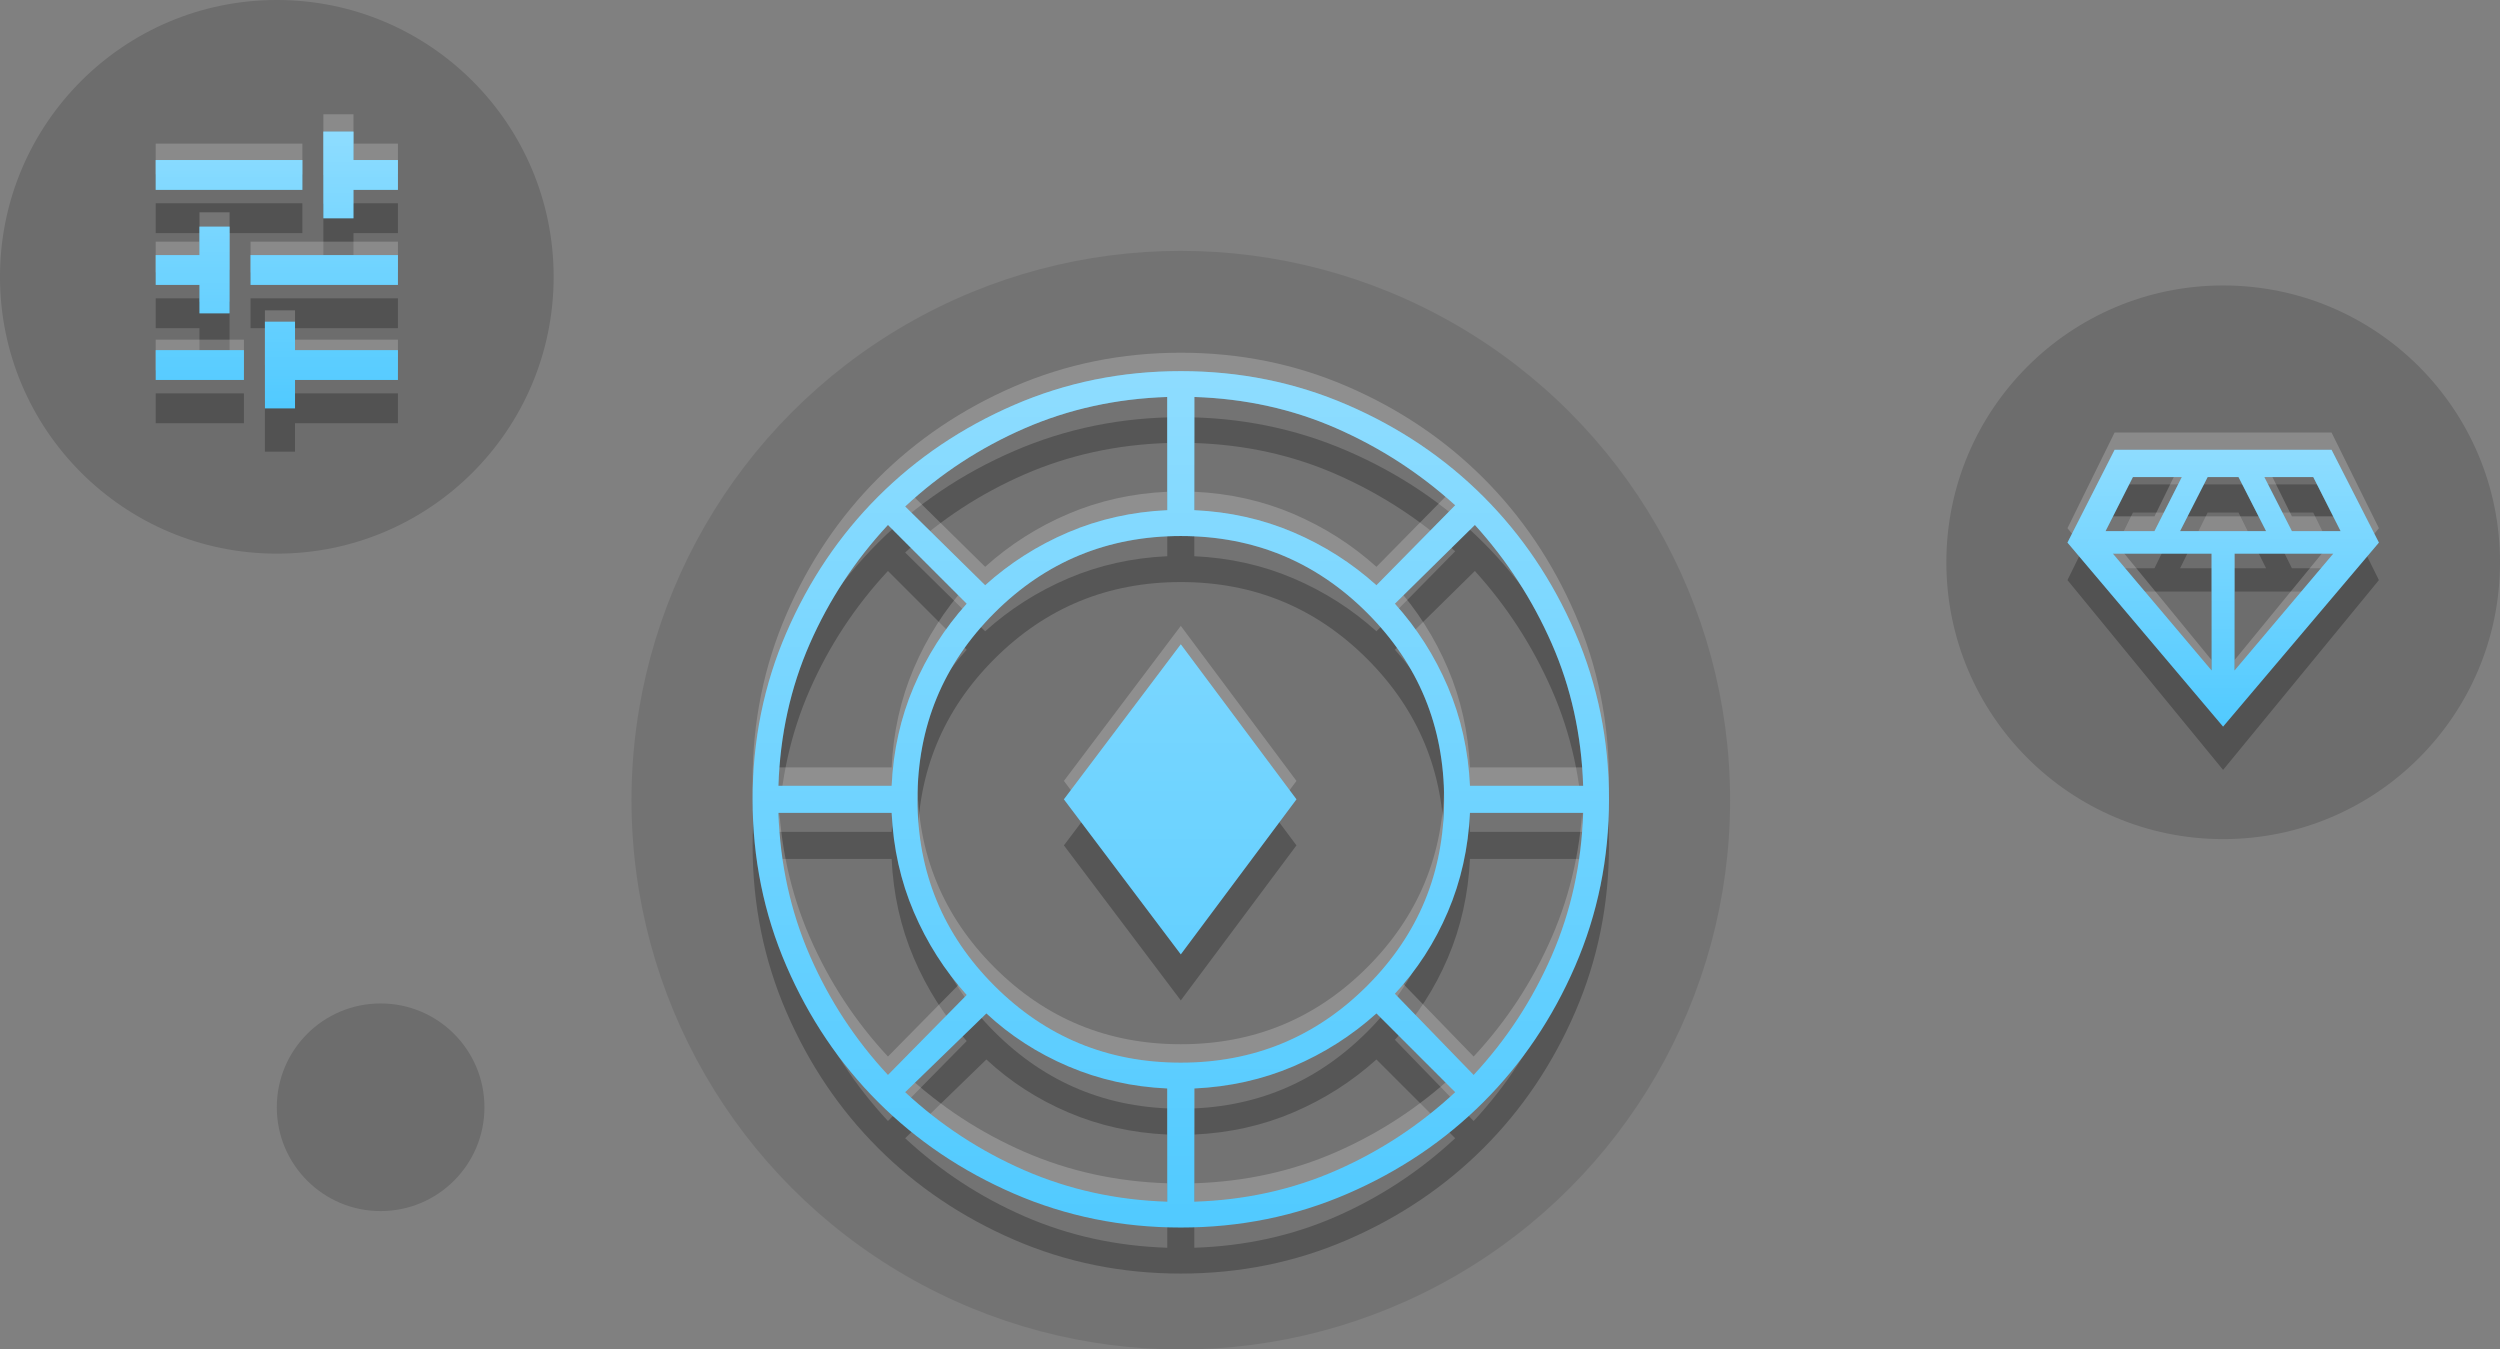 <svg width="289" height="156" viewBox="0 0 289 156" fill="none" xmlns="http://www.w3.org/2000/svg">
<rect x="0" y="0" width="289" height="156" fill="#808080" stroke="none"/>
<circle cx="136.5" cy="92.5" r="63.5" fill="black" fill-opacity="0.1"/>
<path d="M136.5 147.226C129.672 147.226 123.248 145.922 117.226 143.314C111.205 140.706 105.966 137.174 101.509 132.717C97.052 128.26 93.519 123.021 90.912 117C88.304 110.978 87 104.553 87 97.726C87 90.898 88.304 84.474 90.912 78.452C93.519 72.431 97.052 67.191 101.509 62.734C105.966 58.278 111.205 54.745 117.226 52.138C123.248 49.53 129.672 48.226 136.5 48.226C143.328 48.226 149.752 49.53 155.774 52.138C161.795 54.745 167.034 58.278 171.491 62.734C175.948 67.191 179.481 72.431 182.088 78.452C184.696 84.474 186 90.898 186 97.726C186 104.553 184.696 110.978 182.088 117C179.481 123.021 175.948 128.26 171.491 132.717C167.034 137.174 161.795 140.706 155.774 143.314C149.752 145.922 143.328 147.226 136.5 147.226ZM134.935 144.239V131.153C130.858 130.963 127.041 130.109 123.485 128.592C119.929 127.075 116.776 125.036 114.026 122.476L104.638 131.579C108.716 135.372 113.315 138.383 118.435 140.612C123.556 142.84 129.056 144.049 134.935 144.239ZM138.065 144.239C143.944 144.049 149.42 142.84 154.494 140.612C159.567 138.383 164.142 135.372 168.22 131.579L159.116 122.476C156.272 125.036 153.071 127.075 149.515 128.592C145.959 130.109 142.142 130.963 138.065 131.153V144.239ZM136.5 128.165C144.94 128.165 152.123 125.202 158.05 119.275C163.976 113.349 166.94 106.165 166.94 97.726C166.94 89.286 163.976 82.103 158.05 76.176C152.123 70.249 144.94 67.286 136.5 67.286C128.06 67.286 120.877 70.249 114.95 76.176C109.024 82.103 106.06 89.286 106.06 97.726C106.06 106.165 109.024 113.349 114.95 119.275C120.877 125.202 128.06 128.165 136.5 128.165ZM170.353 129.588C174.147 125.51 177.157 120.911 179.386 115.79C181.614 110.67 182.823 105.17 183.013 99.29H169.927C169.737 103.368 168.884 107.185 167.366 110.741C165.849 114.297 163.81 117.45 161.25 120.2L170.353 129.588ZM102.647 129.588L111.75 120.342C109.19 117.497 107.151 114.297 105.634 110.741C104.116 107.185 103.263 103.368 103.073 99.29H89.987C90.177 105.17 91.386 110.67 93.614 115.79C95.843 120.911 98.853 125.51 102.647 129.588ZM136.5 115.648L122.987 97.726L136.5 79.803L149.871 97.726L136.5 115.648ZM89.987 96.161H103.073C103.263 92.084 104.116 88.267 105.634 84.711C107.151 81.155 109.19 77.954 111.75 75.109L102.647 66.006C98.853 70.084 95.843 74.659 93.614 79.732C91.386 84.806 90.177 90.282 89.987 96.161ZM169.927 96.161H183.013C182.823 90.282 181.614 84.806 179.386 79.732C177.157 74.659 174.194 70.084 170.496 66.006L161.25 75.109C163.81 77.954 165.849 81.155 167.366 84.711C168.884 88.267 169.737 92.084 169.927 96.161ZM113.884 72.976C116.728 70.415 119.929 68.377 123.485 66.859C127.041 65.342 130.858 64.489 134.935 64.299V51.213C129.056 51.403 123.556 52.612 118.435 54.84C113.315 57.069 108.716 60.079 104.638 63.872L113.884 72.976ZM159.116 72.976L168.22 63.73C164.142 60.032 159.567 57.069 154.494 54.84C149.42 52.612 143.944 51.403 138.065 51.213V64.299C142.142 64.489 145.959 65.342 149.515 66.859C153.071 68.377 156.272 70.415 159.116 72.976Z" fill="black" fill-opacity="0.25"/>
<path d="M136.5 139.774C129.672 139.774 123.248 138.47 117.226 135.863C111.205 133.255 105.966 129.722 101.509 125.266C97.052 120.809 93.519 115.569 90.912 109.548C88.304 103.526 87 97.102 87 90.274C87 83.447 88.304 77.022 90.912 71.001C93.519 64.979 97.052 59.74 101.509 55.283C105.966 50.826 111.205 47.294 117.226 44.686C123.248 42.078 129.672 40.774 136.5 40.774C143.328 40.774 149.752 42.078 155.774 44.686C161.795 47.294 167.034 50.826 171.491 55.283C175.948 59.74 179.481 64.979 182.088 71.001C184.696 77.022 186 83.447 186 90.274C186 97.102 184.696 103.526 182.088 109.548C179.481 115.569 175.948 120.809 171.491 125.266C167.034 129.722 161.795 133.255 155.774 135.863C149.752 138.47 143.328 139.774 136.5 139.774ZM134.935 136.787V123.701C130.858 123.511 127.041 122.658 123.485 121.141C119.929 119.623 116.776 117.585 114.026 115.024L104.638 124.128C108.716 127.921 113.315 130.931 118.435 133.16C123.556 135.388 129.056 136.597 134.935 136.787ZM138.065 136.787C143.944 136.597 149.42 135.388 154.494 133.16C159.567 130.931 164.142 127.921 168.22 124.128L159.116 115.024C156.272 117.585 153.071 119.623 149.515 121.141C145.959 122.658 142.142 123.511 138.065 123.701V136.787ZM136.5 120.714C144.94 120.714 152.123 117.75 158.05 111.824C163.976 105.897 166.94 98.714 166.94 90.274C166.94 81.835 163.976 74.651 158.05 68.725C152.123 62.798 144.94 59.834 136.5 59.834C128.06 59.834 120.877 62.798 114.95 68.725C109.024 74.651 106.06 81.835 106.06 90.274C106.06 98.714 109.024 105.897 114.95 111.824C120.877 117.75 128.06 120.714 136.5 120.714ZM170.353 122.136C174.147 118.059 177.157 113.46 179.386 108.339C181.614 103.218 182.823 97.718 183.013 91.839H169.927C169.737 95.916 168.884 99.733 167.366 103.289C165.849 106.845 163.81 109.998 161.25 112.748L170.353 122.136ZM102.647 122.136L111.75 112.891C109.19 110.046 107.151 106.845 105.634 103.289C104.116 99.733 103.263 95.916 103.073 91.839H89.987C90.177 97.718 91.386 103.218 93.614 108.339C95.843 113.46 98.853 118.059 102.647 122.136ZM136.5 108.197L122.987 90.274L136.5 72.352L149.871 90.274L136.5 108.197ZM89.987 88.71H103.073C103.263 84.632 104.116 80.815 105.634 77.259C107.151 73.703 109.19 70.503 111.75 67.658L102.647 58.554C98.853 62.632 95.843 67.207 93.614 72.281C91.386 77.354 90.177 82.83 89.987 88.71ZM169.927 88.71H183.013C182.823 82.83 181.614 77.354 179.386 72.281C177.157 67.207 174.194 62.632 170.496 58.554L161.25 67.658C163.81 70.503 165.849 73.703 167.366 77.259C168.884 80.815 169.737 84.632 169.927 88.71ZM113.884 65.524C116.728 62.964 119.929 60.925 123.485 59.408C127.041 57.891 130.858 57.037 134.935 56.847V43.761C129.056 43.951 123.556 45.16 118.435 47.388C113.315 49.617 108.716 52.628 104.638 56.421L113.884 65.524ZM159.116 65.524L168.22 56.279C164.142 52.58 159.567 49.617 154.494 47.388C149.42 45.16 143.944 43.951 138.065 43.761V56.847C142.142 57.037 145.959 57.891 149.515 59.408C153.071 60.925 156.272 62.964 159.116 65.524Z" fill="white" fill-opacity="0.2"/>
<path d="M136.5 141.903C129.672 141.903 123.248 140.599 117.226 137.992C111.205 135.384 105.966 131.852 101.509 127.395C97.052 122.938 93.519 117.699 90.912 111.677C88.304 105.655 87 99.231 87 92.403C87 85.576 88.304 79.151 90.912 73.13C93.519 67.108 97.052 61.869 101.509 57.412C105.966 52.955 111.205 49.423 117.226 46.815C123.248 44.207 129.672 42.903 136.5 42.903C143.328 42.903 149.752 44.207 155.774 46.815C161.795 49.423 167.034 52.955 171.491 57.412C175.948 61.869 179.481 67.108 182.088 73.13C184.696 79.151 186 85.576 186 92.403C186 99.231 184.696 105.655 182.088 111.677C179.481 117.699 175.948 122.938 171.491 127.395C167.034 131.852 161.795 135.384 155.774 137.992C149.752 140.599 143.328 141.903 136.5 141.903ZM134.935 138.916V125.83C130.858 125.64 127.041 124.787 123.485 123.27C119.929 121.752 116.776 119.714 114.026 117.153L104.638 126.257C108.716 130.05 113.315 133.061 118.435 135.289C123.556 137.518 129.056 138.727 134.935 138.916ZM138.065 138.916C143.944 138.727 149.42 137.518 154.494 135.289C159.567 133.061 164.142 130.05 168.22 126.257L159.116 117.153C156.272 119.714 153.071 121.752 149.515 123.27C145.959 124.787 142.142 125.64 138.065 125.83V138.916ZM136.5 122.843C144.94 122.843 152.123 119.88 158.05 113.953C163.976 108.026 166.94 100.843 166.94 92.403C166.94 83.964 163.976 76.781 158.05 70.854C152.123 64.927 144.94 61.964 136.5 61.964C128.06 61.964 120.877 64.927 114.95 70.854C109.024 76.781 106.06 83.964 106.06 92.403C106.06 100.843 109.024 108.026 114.95 113.953C120.877 119.88 128.06 122.843 136.5 122.843ZM170.353 124.265C174.147 120.188 177.157 115.589 179.386 110.468C181.614 105.347 182.823 99.847 183.013 93.968H169.927C169.737 98.046 168.884 101.862 167.366 105.418C165.849 108.974 163.81 112.127 161.25 114.877L170.353 124.265ZM102.647 124.265L111.75 115.02C109.19 112.175 107.151 108.974 105.634 105.418C104.116 101.862 103.263 98.046 103.073 93.968H89.987C90.177 99.847 91.386 105.347 93.614 110.468C95.843 115.589 98.853 120.188 102.647 124.265ZM136.5 110.326L122.987 92.403L136.5 74.481L149.871 92.403L136.5 110.326ZM89.987 90.839H103.073C103.263 86.761 104.116 82.944 105.634 79.388C107.151 75.832 109.19 72.632 111.75 69.787L102.647 60.684C98.853 64.761 95.843 69.337 93.614 74.41C91.386 79.483 90.177 84.959 89.987 90.839ZM169.927 90.839H183.013C182.823 84.959 181.614 79.483 179.386 74.41C177.157 69.337 174.194 64.761 170.496 60.684L161.25 69.787C163.81 72.632 165.849 75.832 167.366 79.388C168.884 82.944 169.737 86.761 169.927 90.839ZM113.884 67.653C116.728 65.093 119.929 63.054 123.485 61.537C127.041 60.02 130.858 59.166 134.935 58.977V45.89C129.056 46.08 123.556 47.289 118.435 49.517C113.315 51.746 108.716 54.757 104.638 58.55L113.884 67.653ZM159.116 67.653L168.22 58.408C164.142 54.709 159.567 51.746 154.494 49.517C149.42 47.289 143.944 46.08 138.065 45.89V58.977C142.142 59.166 145.959 60.02 149.515 61.537C153.071 63.054 156.272 65.093 159.116 67.653Z" fill="#51CAFF"/>
<path d="M136.5 141.903C129.672 141.903 123.248 140.599 117.226 137.992C111.205 135.384 105.966 131.852 101.509 127.395C97.052 122.938 93.519 117.699 90.912 111.677C88.304 105.655 87 99.231 87 92.403C87 85.576 88.304 79.151 90.912 73.13C93.519 67.108 97.052 61.869 101.509 57.412C105.966 52.955 111.205 49.423 117.226 46.815C123.248 44.207 129.672 42.903 136.5 42.903C143.328 42.903 149.752 44.207 155.774 46.815C161.795 49.423 167.034 52.955 171.491 57.412C175.948 61.869 179.481 67.108 182.088 73.13C184.696 79.151 186 85.576 186 92.403C186 99.231 184.696 105.655 182.088 111.677C179.481 117.699 175.948 122.938 171.491 127.395C167.034 131.852 161.795 135.384 155.774 137.992C149.752 140.599 143.328 141.903 136.5 141.903ZM134.935 138.916V125.83C130.858 125.64 127.041 124.787 123.485 123.27C119.929 121.752 116.776 119.714 114.026 117.153L104.638 126.257C108.716 130.05 113.315 133.061 118.435 135.289C123.556 137.518 129.056 138.727 134.935 138.916ZM138.065 138.916C143.944 138.727 149.42 137.518 154.494 135.289C159.567 133.061 164.142 130.05 168.22 126.257L159.116 117.153C156.272 119.714 153.071 121.752 149.515 123.27C145.959 124.787 142.142 125.64 138.065 125.83V138.916ZM136.5 122.843C144.94 122.843 152.123 119.88 158.05 113.953C163.976 108.026 166.94 100.843 166.94 92.403C166.94 83.964 163.976 76.781 158.05 70.854C152.123 64.927 144.94 61.964 136.5 61.964C128.06 61.964 120.877 64.927 114.95 70.854C109.024 76.781 106.06 83.964 106.06 92.403C106.06 100.843 109.024 108.026 114.95 113.953C120.877 119.88 128.06 122.843 136.5 122.843ZM170.353 124.265C174.147 120.188 177.157 115.589 179.386 110.468C181.614 105.347 182.823 99.847 183.013 93.968H169.927C169.737 98.046 168.884 101.862 167.366 105.418C165.849 108.974 163.81 112.127 161.25 114.877L170.353 124.265ZM102.647 124.265L111.75 115.02C109.19 112.175 107.151 108.974 105.634 105.418C104.116 101.862 103.263 98.046 103.073 93.968H89.987C90.177 99.847 91.386 105.347 93.614 110.468C95.843 115.589 98.853 120.188 102.647 124.265ZM136.5 110.326L122.987 92.403L136.5 74.481L149.871 92.403L136.5 110.326ZM89.987 90.839H103.073C103.263 86.761 104.116 82.944 105.634 79.388C107.151 75.832 109.19 72.632 111.75 69.787L102.647 60.684C98.853 64.761 95.843 69.337 93.614 74.41C91.386 79.483 90.177 84.959 89.987 90.839ZM169.927 90.839H183.013C182.823 84.959 181.614 79.483 179.386 74.41C177.157 69.337 174.194 64.761 170.496 60.684L161.25 69.787C163.81 72.632 165.849 75.832 167.366 79.388C168.884 82.944 169.737 86.761 169.927 90.839ZM113.884 67.653C116.728 65.093 119.929 63.054 123.485 61.537C127.041 60.02 130.858 59.166 134.935 58.977V45.89C129.056 46.08 123.556 47.289 118.435 49.517C113.315 51.746 108.716 54.757 104.638 58.55L113.884 67.653ZM159.116 67.653L168.22 58.408C164.142 54.709 159.567 51.746 154.494 49.517C149.42 47.289 143.944 46.08 138.065 45.89V58.977C142.142 59.166 145.959 60.02 149.515 61.537C153.071 63.054 156.272 65.093 159.116 67.653Z" fill="url(#paint0_linear_1102_59)" fill-opacity="0.35"/>
<circle cx="44" cy="128" r="12" fill="black" fill-opacity="0.15"/>
<circle cx="257" cy="65" r="32" fill="black" fill-opacity="0.15"/>
<path d="M256.988 89L239 67.059L244.449 56H269.527L275 67.059L256.988 89ZM252.017 65.689H261.958L258.771 59.246H255.204L252.017 65.689ZM255.663 82.308V68.378H244.247L255.663 82.308ZM258.312 82.308L269.728 68.378H258.312V82.308ZM264.942 65.689H270.573L267.411 59.246H261.755L264.942 65.689ZM243.403 65.689H249.058L252.22 59.246H246.565L243.403 65.689Z" fill="black" fill-opacity="0.25"/>
<path d="M256.988 83L239 61.059L244.449 50H269.527L275 61.059L256.988 83ZM252.017 59.69H261.958L258.771 53.246H255.204L252.017 59.69ZM255.663 76.308V62.378H244.247L255.663 76.308ZM258.312 76.308L269.728 62.378H258.312V76.308ZM264.942 59.69H270.573L267.411 53.246H261.755L264.942 59.69ZM243.403 59.69H249.058L252.22 53.246H246.565L243.403 59.69Z" fill="white" fill-opacity="0.2"/>
<path d="M256.988 84L239 62.724L244.449 52H269.527L275 62.724L256.988 84ZM252.017 61.396H261.958L258.771 55.148H255.204L252.017 61.396ZM255.663 77.51V64.003H244.247L255.663 77.51ZM258.312 77.51L269.728 64.003H258.312V77.51ZM264.942 61.396H270.573L267.411 55.148H261.755L264.942 61.396ZM243.403 61.396H249.058L252.22 55.148H246.565L243.403 61.396Z" fill="#51CAFF"/>
<path d="M256.988 84L239 62.724L244.449 52H269.527L275 62.724L256.988 84ZM252.017 61.396H261.958L258.771 55.148H255.204L252.017 61.396ZM255.663 77.51V64.003H244.247L255.663 77.51ZM258.312 77.51L269.728 64.003H258.312V77.51ZM264.942 61.396H270.573L267.411 55.148H261.755L264.942 61.396ZM243.403 61.396H249.058L252.22 55.148H246.565L243.403 61.396Z" fill="url(#paint1_linear_1102_59)" fill-opacity="0.35"/>
<circle cx="32" cy="32" r="32" fill="black" fill-opacity="0.15"/>
<path d="M46 48.924L34.104 48.924L34.104 52.212L30.624 52.212L30.624 42.187L34.104 42.187L34.104 45.475L46 45.475L46 48.924ZM28.197 48.924L18 48.924L18 45.475L28.197 45.475L28.197 48.924ZM26.538 41.224L23.058 41.224L23.058 37.936L18 37.936L18 34.488L23.058 34.488L23.058 31.199L26.538 31.199L26.538 41.224ZM46 37.936L28.965 37.936L28.965 34.488L46 34.488L46 37.936ZM46 26.949L40.861 26.949L40.861 30.237L37.382 30.237L37.382 20.212L40.861 20.212L40.861 23.5L46 23.5L46 26.949ZM34.954 26.949L18 26.949L18 23.5L34.954 23.5L34.954 26.949Z" fill="black" fill-opacity="0.25"/>
<path d="M46 42.821L34.104 42.821L34.104 46.212L30.624 46.212L30.624 35.874L34.104 35.874L34.104 39.264L46 39.264L46 42.821ZM28.197 42.821L18 42.821L18 39.264L28.197 39.264L28.197 42.821ZM26.538 34.881L23.058 34.881L23.058 31.49L18 31.49L18 27.934L23.058 27.934L23.058 24.543L26.538 24.543L26.538 34.881ZM46 31.49L28.965 31.49L28.965 27.934L46 27.934L46 31.49ZM46 20.159L40.861 20.159L40.861 23.55L37.382 23.55L37.382 13.212L40.861 13.212L40.861 16.603L46 16.603L46 20.159ZM34.954 20.159L18 20.159L18 16.603L34.954 16.603L34.954 20.159Z" fill="white" fill-opacity="0.2"/>
<path d="M46 43.924L34.104 43.924L34.104 47.212L30.624 47.212L30.624 37.187L34.104 37.187L34.104 40.475L46 40.475L46 43.924ZM28.197 43.924L18 43.924L18 40.475L28.197 40.475L28.197 43.924ZM26.538 36.224L23.058 36.224L23.058 32.936L18 32.936L18 29.488L23.058 29.488L23.058 26.199L26.538 26.199L26.538 36.224ZM46 32.936L28.965 32.936L28.965 29.488L46 29.488L46 32.936ZM46 21.949L40.861 21.949L40.861 25.237L37.382 25.237L37.382 15.212L40.861 15.212L40.861 18.5L46 18.5L46 21.949ZM34.954 21.949L18 21.949L18 18.5L34.954 18.5L34.954 21.949Z" fill="#51CAFF"/>
<path d="M46 43.924L34.104 43.924L34.104 47.212L30.624 47.212L30.624 37.187L34.104 37.187L34.104 40.475L46 40.475L46 43.924ZM28.197 43.924L18 43.924L18 40.475L28.197 40.475L28.197 43.924ZM26.538 36.224L23.058 36.224L23.058 32.936L18 32.936L18 29.488L23.058 29.488L23.058 26.199L26.538 26.199L26.538 36.224ZM46 32.936L28.965 32.936L28.965 29.488L46 29.488L46 32.936ZM46 21.949L40.861 21.949L40.861 25.237L37.382 25.237L37.382 15.212L40.861 15.212L40.861 18.5L46 18.5L46 21.949ZM34.954 21.949L18 21.949L18 18.5L34.954 18.5L34.954 21.949Z" fill="url(#paint2_linear_1102_59)" fill-opacity="0.35"/>
<defs>
<linearGradient id="paint0_linear_1102_59" x1="136.5" y1="141.903" x2="136.5" y2="42.903" gradientUnits="userSpaceOnUse">
<stop stop-color="white" stop-opacity="0"/>
<stop offset="1" stop-color="white"/>
</linearGradient>
<linearGradient id="paint1_linear_1102_59" x1="257" y1="84" x2="257" y2="52" gradientUnits="userSpaceOnUse">
<stop stop-color="white" stop-opacity="0"/>
<stop offset="1" stop-color="white"/>
</linearGradient>
<linearGradient id="paint2_linear_1102_59" x1="32" y1="47.212" x2="32" y2="15.212" gradientUnits="userSpaceOnUse">
<stop stop-color="white" stop-opacity="0"/>
<stop offset="1" stop-color="white"/>
</linearGradient>
</defs>
</svg>
